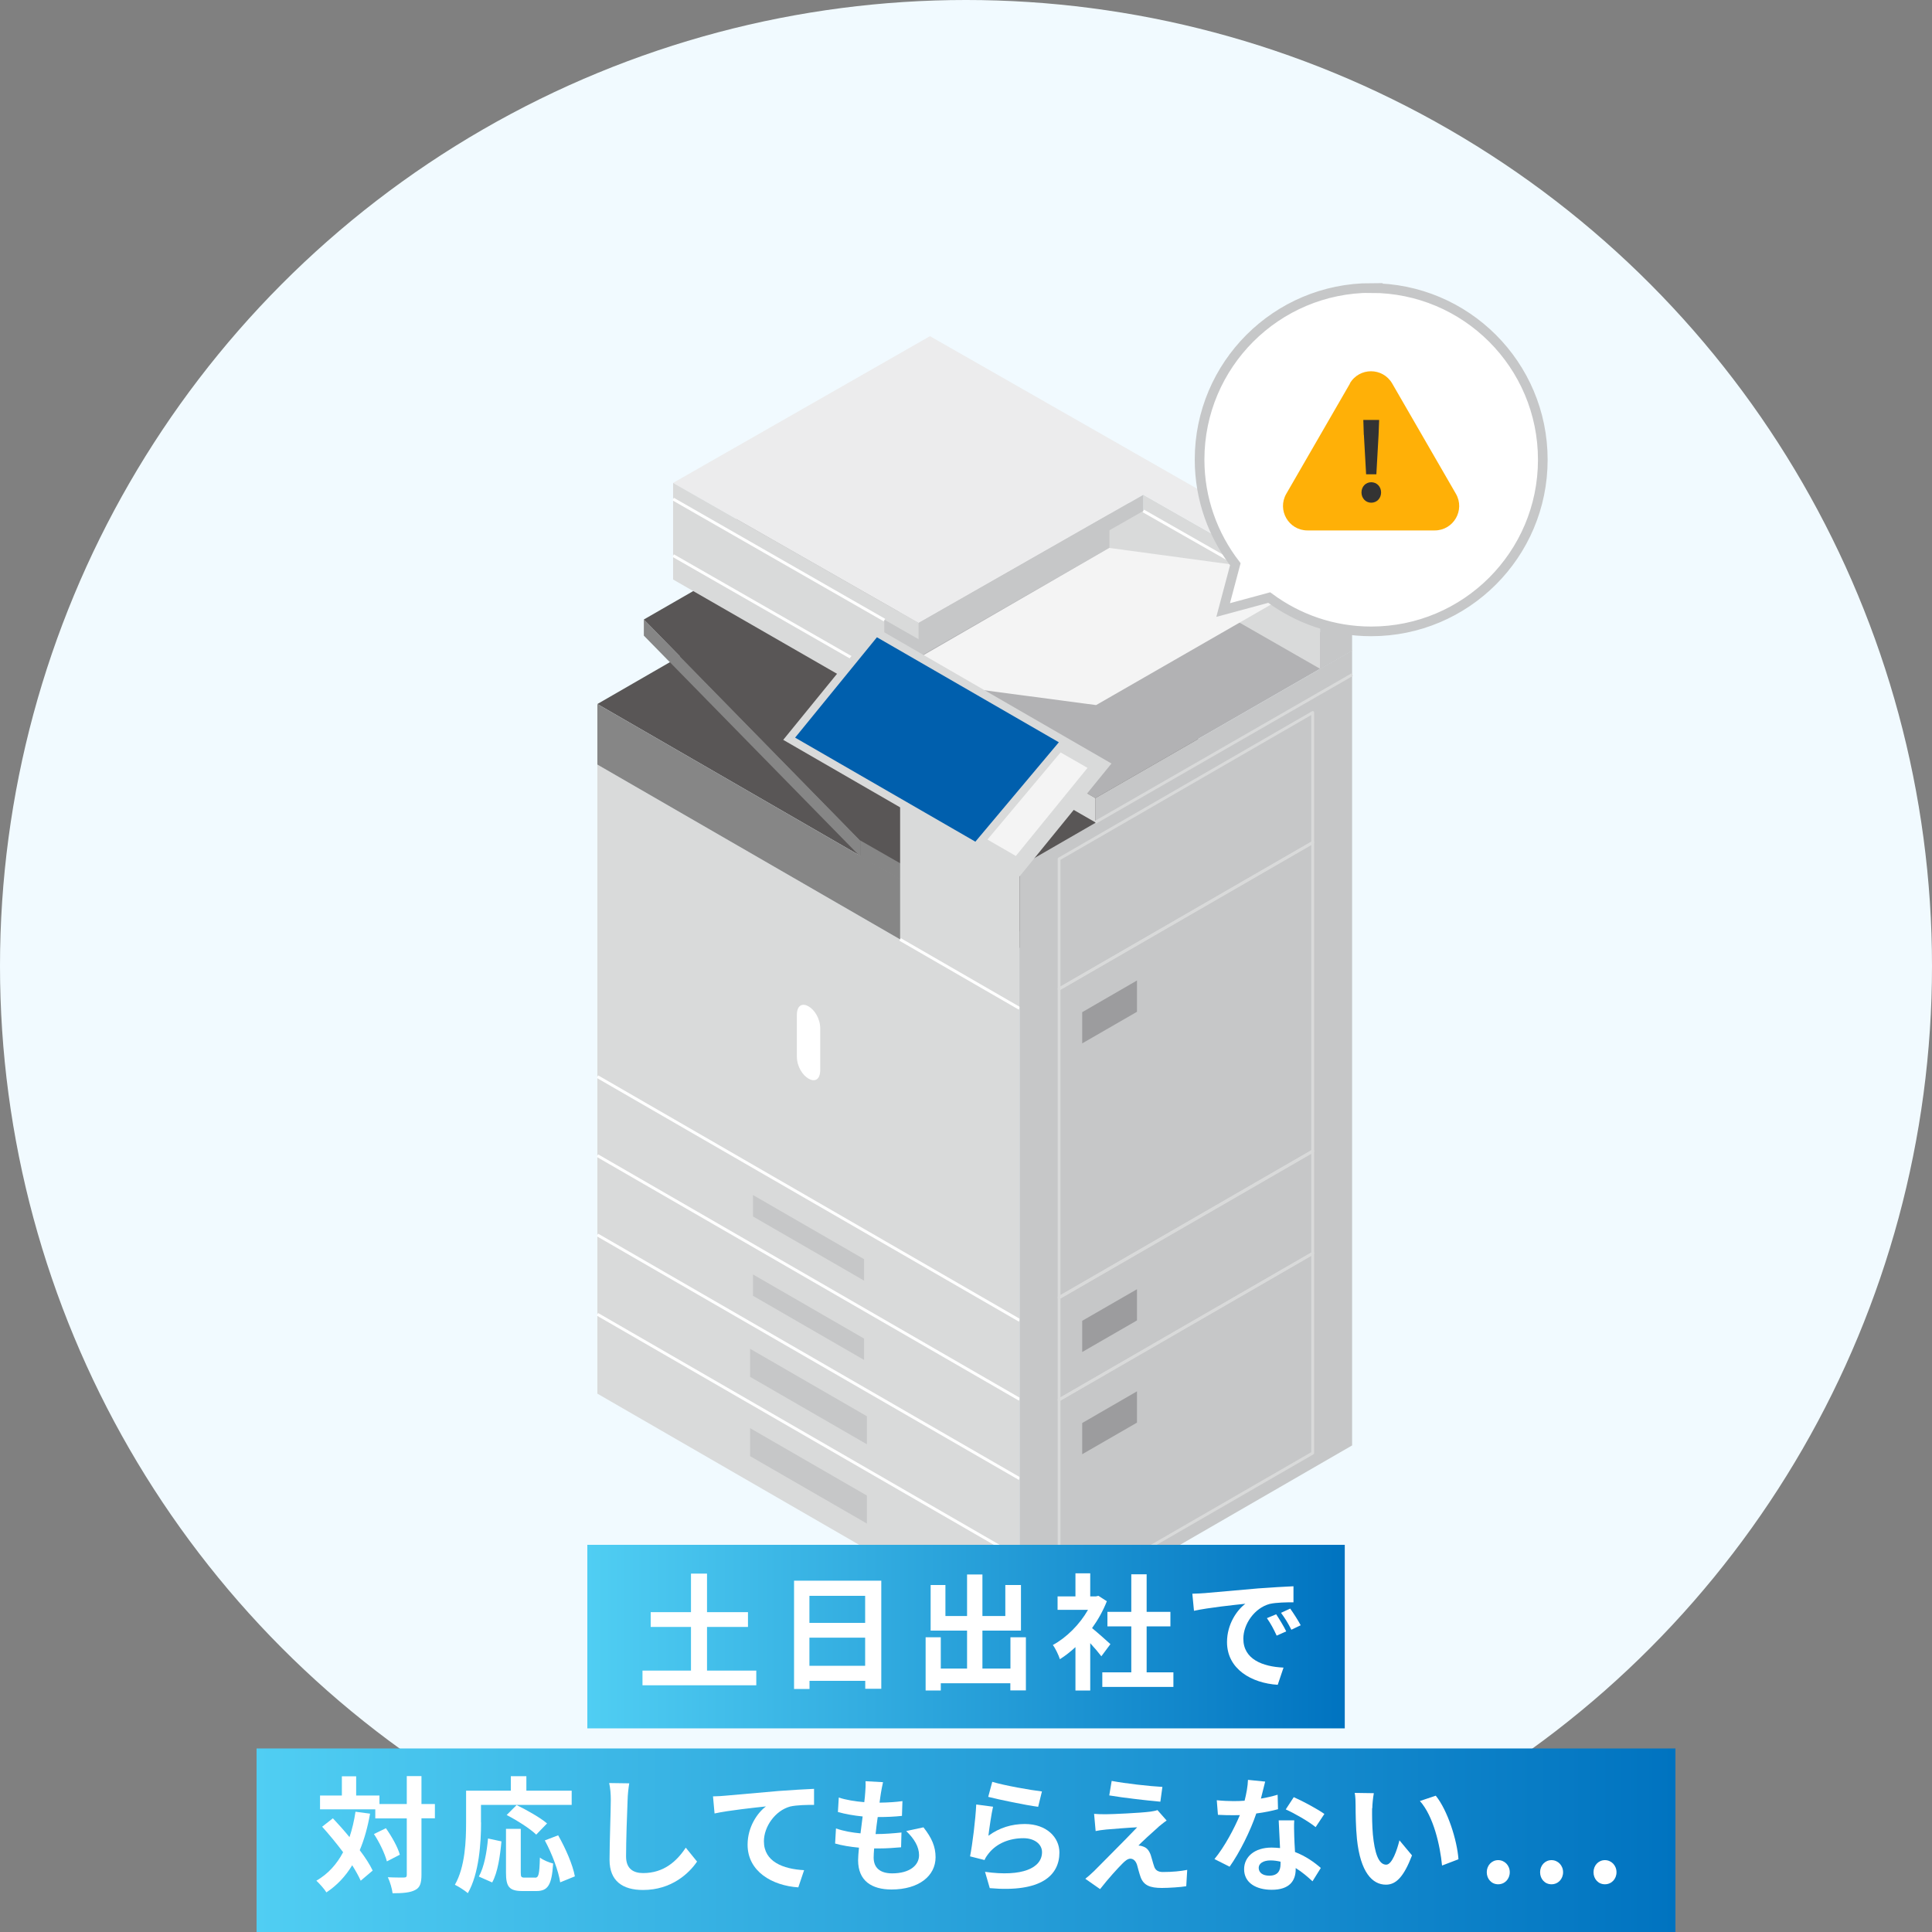 <?xml version="1.0" encoding="UTF-8"?><svg id="_レイヤー_1" xmlns="http://www.w3.org/2000/svg" width="200" height="200" xmlns:xlink="http://www.w3.org/1999/xlink" viewBox="0 0 200 200"><rect x="0" y="0" width="200" height="200" fill="#808080" stroke="none"/><defs><style>.cls-1{fill:#595656;}.cls-2{fill:#d9dada;}.cls-3{fill:#c6c7c8;}.cls-4{fill:#f4f4f4;}.cls-5{fill:#868686;}.cls-6{fill:#ececed;}.cls-7{fill:url(#_名称未設定グラデーション_219-2);}.cls-8{isolation:isolate;}.cls-9{fill:#ffb007;}.cls-10{fill:#fff;}.cls-11{fill:#f1faff;}.cls-12{fill:url(#_名称未設定グラデーション_219);}.cls-13{fill:none;stroke:#c6c7c8;stroke-miterlimit:10;}.cls-14{fill:#333;}.cls-15{fill:#005fad;}.cls-16{fill:#b2b2b4;}.cls-17{fill:#9c9c9e;}</style><linearGradient id="_名称未設定グラデーション_219" x1="60.8" y1="169.42" x2="139.2" y2="169.42" gradientUnits="userSpaceOnUse"><stop offset="0" stop-color="#50cef3"/><stop offset="1" stop-color="#0073c0"/></linearGradient><linearGradient id="_名称未設定グラデーション_219-2" x1="26.56" y1="190.5" x2="173.44" y2="190.5" xlink:href="#_名称未設定グラデーション_219"/></defs><circle class="cls-11" cx="100" cy="100" r="100"/><polygon class="cls-2" points="105.55 169.51 61.84 144.27 61.84 136.06 105.55 161.29 105.55 169.51"/><polygon class="cls-2" points="105.55 161.29 61.84 136.06 61.84 127.85 105.55 153.08 105.55 161.29"/><polygon class="cls-2" points="105.55 153.08 61.84 127.85 61.84 119.63 105.55 144.86 105.55 153.08"/><polygon class="cls-2" points="105.55 144.86 61.84 119.63 61.84 111.42 105.55 136.65 105.55 144.86"/><polygon class="cls-2" points="105.55 136.69 61.84 111.46 61.84 79.15 105.55 104.39 105.55 136.69"/><polygon class="cls-1" points="105.55 98.12 61.84 72.88 88.43 57.54 132.13 82.77 105.55 98.12"/><polygon class="cls-5" points="105.55 104.39 61.84 79.15 61.84 72.88 105.55 98.12 105.55 104.39"/><g class="cls-8"><polygon class="cls-5" points="89.05 87 89.05 88.67 66.65 65.8 66.65 64.13 89.05 87"/><polygon class="cls-1" points="93.22 48.84 115.63 71.71 132.13 81.15 105.55 96.44 89.05 87 66.65 64.13 93.22 48.84"/><polygon class="cls-5" points="132.13 81.15 132.13 82.83 105.55 98.12 105.55 96.44 132.13 81.15"/><polygon class="cls-5" points="105.55 96.44 105.55 98.12 89.05 88.67 89.05 87 105.55 96.44"/></g><polygon class="cls-2" points="105.55 104.39 93.18 97.24 93.18 82.76 105.55 89.9 105.55 104.39"/><rect class="cls-10" x="83.55" y="123.44" width=".3" height="50.46" transform="translate(-86.91 146.82) rotate(-60)"/><rect class="cls-10" x="83.55" y="115.23" width=".3" height="50.46" transform="translate(-79.8 142.71) rotate(-60)"/><rect class="cls-10" x="83.55" y="107.01" width=".3" height="50.46" transform="translate(-72.68 138.61) rotate(-60)"/><rect class="cls-10" x="83.55" y="98.84" width=".3" height="50.46" transform="translate(-65.6 134.52) rotate(-60)"/><polygon class="cls-2" points="89.59 157.47 77.8 150.66 77.8 148.1 89.59 154.91 89.59 157.47"/><path class="cls-3" d="M89.74,157.72l-.22-.13-11.87-6.85v-2.9l12.09,6.98v2.9Z"/><polygon class="cls-2" points="89.59 149.25 77.8 142.44 77.8 139.89 89.59 146.69 89.59 149.25"/><path class="cls-3" d="M89.74,149.51l-12.09-6.98v-2.9l12.09,6.98v2.9Z"/><polygon class="cls-2" points="89.59 141.04 77.8 134.23 77.8 131.67 89.59 138.48 89.59 141.04"/><path class="cls-3" d="M77.95,134.14l11.5,6.64v-2.21l-11.5-6.64v2.22Z"/><polygon class="cls-2" points="89.59 132.82 77.8 126.01 77.8 123.46 89.59 130.27 89.59 132.82"/><path class="cls-3" d="M77.95,125.93l11.5,6.64v-2.22l-11.5-6.64v2.22Z"/><rect class="cls-10" x="99.21" y="93.67" width=".3" height="14.28" transform="translate(-37.63 136.46) rotate(-60)"/><path class="cls-10" d="M84.91,110.75c0,2.15-2.42.75-2.42-1.4v-4.26c0-2.15,2.42-.75,2.42,1.4v4.26Z"/><polygon class="cls-3" points="105.55 89.71 105.55 169.51 139.97 149.63 139.97 69.84 105.55 89.71"/><path class="cls-2" d="M109.63,145.05s-.05,0-.07-.02c-.05-.03-.07-.08-.07-.13v-10.58c0-.05.03-.1.07-.13l26.26-15.16s.1-.03.15,0c.05.03.07.08.07.13v10.58c0,.05-.03.1-.07.13l-26.26,15.16s-.05.02-.07.02ZM109.78,134.42v10.23l25.96-14.99v-10.23l-25.96,14.99Z"/><path class="cls-2" d="M109.63,134.48s-.05,0-.07-.02c-.05-.03-.07-.08-.07-.13v-31.95c0-.05.03-.1.07-.13l26.26-15.16s.1-.03.15,0c.05.03.07.08.07.13v31.95c0,.05-.03.1-.07.13l-26.26,15.16s-.05.02-.07.02ZM109.78,102.46v31.61l25.96-14.99v-31.61l-25.96,14.99Z"/><path class="cls-2" d="M109.63,102.52s-.05,0-.07-.02c-.05-.03-.07-.08-.07-.13v-13.45c0-.05.03-.1.07-.13l26.26-15.16s.1-.03.15,0c.05.03.07.08.07.13v13.45c0,.05-.03.1-.07.13l-26.26,15.16s-.05.02-.07.02ZM109.78,89.01v13.11l25.96-14.99v-13.11l-25.96,14.99Z"/><path class="cls-2" d="M109.63,165.73s-.05,0-.07-.02c-.05-.03-.07-.08-.07-.13v-20.67c0-.05.03-.1.07-.13l26.26-15.16s.1-.03.15,0c.05.03.07.08.07.13v20.67c0,.05-.03.1-.07.13l-26.26,15.16s-.05.02-.07.02ZM109.78,144.99v20.33l25.96-14.99v-20.33l-25.96,14.99Z"/><polygon class="cls-17" points="117.7 147.27 112.03 150.54 112.03 147.31 117.7 144.03 117.7 147.27"/><polygon class="cls-17" points="117.7 136.69 112.03 139.96 112.03 136.73 117.7 133.46 117.7 136.69"/><polygon class="cls-17" points="117.7 104.74 112.03 108.01 112.03 104.78 117.7 101.5 117.7 104.74"/><polygon class="cls-16" points="96.27 42.19 139.97 67.33 113.39 82.62 69.68 57.48 96.27 42.19"/><polygon class="cls-3" points="139.97 67.33 139.97 69.84 113.39 85.13 113.39 82.62 139.97 67.33"/><polygon class="cls-2" points="113.39 82.62 113.39 85.13 69.68 59.99 69.68 57.48 113.39 82.62"/><polygon class="cls-3" points="139.97 61.47 139.97 67.33 136.65 69.23 136.65 63.37 139.97 61.47"/><polygon class="cls-2" points="136.65 63.37 136.65 69.23 114.82 56.72 114.82 50.86 136.65 63.37"/><polygon class="cls-3" points="114.82 50.86 114.82 56.72 91.56 70.05 91.56 64.19 114.82 50.86"/><polygon class="cls-2" points="91.56 64.19 91.56 70.05 69.68 57.52 69.68 51.66 91.56 64.19"/><polygon class="cls-3" points="139.97 59.75 139.97 61.42 136.65 63.32 136.65 61.64 139.97 59.75"/><polygon class="cls-2" points="136.65 61.64 136.65 63.32 118.36 52.89 118.36 51.22 136.65 61.64"/><polygon class="cls-6" points="96.27 34.8 139.97 59.75 136.65 61.64 118.36 51.22 95.09 64.49 69.68 49.99 96.27 34.8"/><polygon class="cls-3" points="118.36 51.22 118.36 52.89 95.09 66.17 95.09 64.49 118.36 51.22"/><polygon class="cls-2" points="95.09 64.49 95.09 66.17 69.68 51.66 69.68 49.99 95.09 64.49"/><rect class="cls-10" x="80.47" y="51.18" width=".3" height="25.21" transform="translate(-14.79 102.04) rotate(-60.2)"/><rect class="cls-10" x="80.47" y="45.32" width=".3" height="25.21" transform="translate(-9.71 99.1) rotate(-60.2)"/><polygon class="cls-10" points="136.58 63.45 118.28 53.02 118.43 52.76 136.73 63.19 136.58 63.45"/><polygon class="cls-4" points="114.82 56.72 91.65 70.1 113.47 72.99 136.64 59.67 114.82 56.72"/><polygon class="cls-2" points="105.55 90.72 81.08 76.59 90.59 64.91 115.06 79.04 105.55 90.72"/><polygon class="cls-2" points="100.97 87.13 105.35 89.66 113.82 79.27 109.61 76.84 100.97 87.13"/><polygon class="cls-4" points="102.22 86.91 109.79 77.89 112.58 79.49 105.16 88.61 102.22 86.91"/><polygon class="cls-15" points="90.78 65.97 82.31 76.36 100.97 87.13 109.61 76.84 90.78 65.97"/><rect class="cls-2" x="136.4" y="62.22" width="3.82" height=".3" transform="translate(-12.72 76.9) rotate(-29.77)"/><polygon class="cls-2" points="113.46 85.26 113.31 85 139.9 69.71 140.05 69.97 113.46 85.26"/><rect class="cls-12" x="60.8" y="159.92" width="78.41" height="19"/><rect class="cls-7" x="26.56" y="181" width="146.88" height="19"/><path class="cls-10" d="M78.29,172.94v1.52h-11.78v-1.52h5.02v-4.52h-4.17v-1.53h4.17v-3.99h1.66v3.99h4.24v1.53h-4.24v4.52h5.1Z"/><path class="cls-10" d="M91.23,163.64v11.18h-1.66v-.82h-5.77v.84h-1.6v-11.21h9.04ZM83.79,165.2v2.8h5.77v-2.8h-5.77ZM89.56,172.44v-2.91h-5.77v2.91h5.77Z"/><path class="cls-10" d="M106.2,169.49v5.5h-1.61v-.74h-7.2v.75h-1.57v-5.51h1.57v3.24h2.72v-3.93h-3.77v-4.72h1.53v3.21h2.24v-4.3h1.59v4.3h2.37v-3.21h1.62v4.72h-3.99v3.93h2.9v-3.24h1.61Z"/><path class="cls-10" d="M114.02,171.47c-.27-.36-.71-.88-1.16-1.37v4.9h-1.53v-4.49c-.52.48-1.07.91-1.61,1.25-.13-.42-.49-1.17-.73-1.47,1.42-.77,2.78-2.13,3.64-3.64h-3.15v-1.39h1.85v-2.39h1.53v2.39h.58l.27-.06.87.56c-.39.99-.91,1.92-1.53,2.78.62.51,1.62,1.4,1.9,1.66l-.94,1.26ZM121.47,173.12v1.51h-7.36v-1.51h3v-4.76h-2.47v-1.5h2.47v-3.89h1.59v3.89h2.46v1.5h-2.46v4.76h2.77Z"/><path class="cls-10" d="M124.7,164.92c1.08-.09,3.21-.29,5.56-.49,1.33-.1,2.73-.18,3.64-.22v1.66c-.68,0-1.78.01-2.47.17-1.56.42-2.72,2.08-2.72,3.6,0,2.12,1.98,2.89,4.16,2.99l-.6,1.78c-2.7-.17-5.25-1.62-5.25-4.42,0-1.86,1.03-3.32,1.9-3.97-1.12.12-3.82.4-5.32.73l-.17-1.77c.52-.01,1.01-.04,1.26-.06ZM133.15,168.88l-.99.44c-.33-.72-.6-1.22-1.01-1.81l.96-.4c.31.47.79,1.25,1.04,1.77ZM134.66,168.24l-.98.47c-.35-.7-.65-1.18-1.07-1.75l.95-.44c.33.46.82,1.22,1.09,1.73Z"/><path class="cls-10" d="M38.31,187.75c-.25,1.4-.6,2.67-1.07,3.78.57.75,1.04,1.48,1.34,2.11l-1.24,1.05c-.21-.47-.51-1.01-.88-1.6-.69,1.14-1.57,2.08-2.67,2.81-.18-.31-.72-.92-1.04-1.21,1.21-.7,2.11-1.7,2.77-2.95-.69-.92-1.46-1.85-2.17-2.64l1.11-.87c.56.6,1.16,1.26,1.72,1.95.27-.81.48-1.68.62-2.63l1.51.2ZM45.02,188.23h-1.39v5.85c0,.87-.16,1.33-.65,1.57-.49.27-1.26.34-2.34.34-.05-.46-.27-1.2-.49-1.66.73.04,1.43.03,1.65.03.23,0,.31-.06.31-.27v-5.85h-3.26v-.94h-5.72v-1.43h2.26v-1.99h1.48v1.99h2.41v.88h2.83v-2.89h1.52v2.89h1.39v1.48ZM39.95,189.26c.61.86,1.24,1.98,1.44,2.74l-1.34.69c-.2-.77-.75-1.95-1.34-2.83l1.23-.6Z"/><path class="cls-10" d="M49.8,188.65c0,2.09-.2,5.3-1.37,7.33-.29-.26-.98-.7-1.34-.87,1.07-1.86,1.16-4.59,1.16-6.46v-3.28h4.63v-1.5h1.61v1.5h4.69v1.47h-9.39v1.81ZM49.57,194.26c.55-.99.82-2.5.95-3.94l1.39.3c-.14,1.5-.38,3.21-.96,4.25l-1.38-.61ZM55.37,194.38c.39,0,.47-.3.52-2.09.33.27.96.52,1.37.62-.14,2.22-.53,2.85-1.74,2.85h-1.44c-1.38,0-1.7-.46-1.7-1.9v-4.54h1.53v4.52c0,.47.05.53.42.53h1.05ZM55.51,189.92c-.62-.61-1.99-1.48-3.06-2.03l1.03-1.03c1.04.51,2.44,1.29,3.15,1.9l-1.12,1.16ZM57.78,189.99c.77,1.35,1.52,3.07,1.73,4.25l-1.52.62c-.17-1.16-.84-2.96-1.59-4.34l1.38-.53Z"/><path class="cls-10" d="M65.14,184.6c-.09.55-.16,1.2-.17,1.72-.06,1.38-.16,4.26-.16,5.86,0,1.3.78,1.72,1.77,1.72,2.13,0,3.48-1.22,4.41-2.63l1.17,1.44c-.83,1.22-2.65,2.94-5.59,2.94-2.11,0-3.47-.92-3.47-3.12,0-1.73.13-5.11.13-6.21,0-.61-.05-1.23-.17-1.74l2.08.03Z"/><path class="cls-10" d="M75.08,185.89c1.07-.1,3.2-.29,5.55-.49,1.33-.1,2.74-.18,3.64-.22v1.66c-.68,0-1.78.01-2.47.17-1.55.42-2.72,2.08-2.72,3.6,0,2.12,1.99,2.87,4.16,2.99l-.6,1.78c-2.7-.18-5.25-1.64-5.25-4.42,0-1.86,1.04-3.32,1.9-3.96-1.1.12-3.82.4-5.32.73l-.16-1.77c.51-.01,1-.04,1.26-.07Z"/><path class="cls-10" d="M95.6,189.17c.86,1.09,1.25,2,1.25,3.09,0,1.94-1.74,3.34-4.56,3.34-2.03,0-3.46-.88-3.46-3.03,0-.31.04-.77.09-1.3-.94-.09-1.78-.23-2.47-.43l.09-1.56c.83.29,1.7.43,2.54.51.08-.57.14-1.17.22-1.75-.9-.09-1.81-.25-2.56-.46l.09-1.5c.74.25,1.7.4,2.64.48.05-.39.08-.74.1-1.03.03-.35.05-.72.03-1.14l1.81.1c-.1.47-.17.81-.22,1.14-.04.22-.08.56-.14.98.92-.01,1.75-.07,2.37-.16l-.05,1.53c-.77.08-1.47.12-2.51.12-.08.57-.16,1.18-.22,1.76h.09c.79,0,1.74-.07,2.59-.16l-.04,1.53c-.73.06-1.48.12-2.27.12h-.52c-.03.38-.05.7-.05.94,0,1.05.65,1.64,1.92,1.64,1.79,0,2.78-.82,2.78-1.88,0-.87-.49-1.7-1.33-2.5l1.81-.39Z"/><path class="cls-10" d="M102.31,190.04c1.17-.85,2.44-1.22,3.78-1.22,2.26,0,3.58,1.39,3.58,2.95,0,2.35-1.86,4.16-7.21,3.69l-.49-1.69c3.86.55,5.9-.4,5.9-2.04,0-.83-.79-1.44-1.92-1.44-1.46,0-2.74.53-3.55,1.51-.23.29-.38.49-.48.75l-1.5-.38c.25-1.26.56-3.77.64-5.37l1.74.23c-.17.71-.39,2.26-.48,3ZM102.71,184.45c1.22.38,4.02.87,5.15,1l-.39,1.59c-1.3-.17-4.17-.77-5.17-1.03l.42-1.56Z"/><path class="cls-10" d="M119.94,189.11c-.58.51-1.79,1.61-2.09,1.94.12,0,.35.04.48.1.38.12.61.39.79.87.12.35.23.84.35,1.17.12.4.4.6.91.6.99,0,1.87-.09,2.52-.22l-.1,1.69c-.53.1-1.86.18-2.52.18-1.22,0-1.88-.26-2.2-1.11-.14-.38-.29-.97-.38-1.3-.16-.46-.43-.62-.69-.62s-.53.21-.83.52c-.46.46-1.42,1.5-2.3,2.63l-1.53-1.07c.23-.18.56-.46.9-.79.66-.68,3.29-3.29,4.47-4.54-.91.04-2.44.17-3.19.23-.44.04-.83.1-1.11.16l-.16-1.78c.3.03.77.04,1.23.04.61,0,3.54-.13,4.6-.27.23-.03.58-.1.73-.16l.95,1.08c-.34.23-.61.47-.84.65ZM120.33,184.99l-.21,1.52c-1.35-.12-3.76-.39-5.29-.65l.25-1.5c1.44.27,3.91.55,5.25.62Z"/><path class="cls-10" d="M132.29,187.29c-.58.16-1.38.33-2.24.44-.61,1.81-1.72,4.04-2.76,5.51l-1.57-.79c1.04-1.26,2.05-3.16,2.63-4.55-.22.01-.44.01-.66.01-.53,0-1.05-.01-1.61-.04l-.12-1.51c.56.06,1.25.09,1.72.09.38,0,.77-.01,1.16-.04.18-.71.33-1.5.35-2.16l1.78.18c-.1.42-.26,1.07-.44,1.76.62-.1,1.22-.25,1.73-.4l.04,1.5ZM133.98,188.45c-.04.55-.01,1.08,0,1.65.01.36.04.99.08,1.62,1.1.42,2.01,1.07,2.67,1.65l-.86,1.38c-.46-.42-1.04-.94-1.74-1.37v.12c0,1.2-.65,2.13-2.48,2.13-1.6,0-2.86-.71-2.86-2.13,0-1.26,1.05-2.24,2.85-2.24.3,0,.6.03.87.05-.04-.96-.1-2.09-.14-2.87h1.62ZM132.56,192.72c-.34-.08-.68-.13-1.04-.13-.74,0-1.22.31-1.22.77,0,.48.4.81,1.1.81.87,0,1.16-.51,1.16-1.2v-.25ZM136.19,189.14c-.74-.6-2.21-1.44-3.09-1.83l.83-1.27c.92.4,2.52,1.27,3.17,1.74l-.91,1.37Z"/><path class="cls-10" d="M142.04,187.18c-.01.83,0,1.81.08,2.73.18,1.86.57,3.12,1.38,3.12.61,0,1.12-1.51,1.37-2.52l1.3,1.56c-.86,2.24-1.66,3.03-2.7,3.03-1.4,0-2.64-1.27-3-4.73-.12-1.18-.14-2.68-.14-3.47,0-.36-.01-.91-.09-1.3l1.98.03c-.09.46-.16,1.21-.16,1.56ZM150.98,192.47l-1.7.65c-.2-2.07-.88-5.1-2.29-6.68l1.64-.55c1.22,1.5,2.21,4.6,2.35,6.58Z"/><path class="cls-10" d="M153.91,193.81c0-.7.51-1.25,1.18-1.25s1.2.55,1.2,1.25-.51,1.25-1.2,1.25-1.18-.55-1.18-1.25Z"/><path class="cls-10" d="M159.43,193.81c0-.7.51-1.25,1.18-1.25s1.2.55,1.2,1.25-.51,1.25-1.2,1.25-1.18-.55-1.18-1.25Z"/><path class="cls-10" d="M164.96,193.81c0-.7.51-1.25,1.18-1.25s1.2.55,1.2,1.25-.51,1.25-1.2,1.25-1.18-.55-1.18-1.25Z"/><path class="cls-10" d="M141.95,29.81c-9.81,0-17.77,7.95-17.77,17.77,0,4.08,1.39,7.83,3.7,10.83l-1.26,4.74,4.77-1.29c2.95,2.19,6.59,3.5,10.55,3.5,9.81,0,17.77-7.95,17.77-17.77s-7.95-17.77-17.77-17.77Z"/><path class="cls-13" d="M141.95,29.81c-9.81,0-17.77,7.95-17.77,17.77,0,4.08,1.39,7.83,3.7,10.83l-1.26,4.74,4.77-1.29c2.95,2.19,6.59,3.5,10.55,3.5,9.81,0,17.77-7.95,17.77-17.77s-7.95-17.77-17.77-17.77Z"/><path class="cls-9" d="M139.75,39.7l-6.59,11.41c-.98,1.69.24,3.8,2.19,3.8h13.17c1.95,0,3.17-2.11,2.19-3.8l-6.59-11.41c-.98-1.69-3.41-1.69-4.39,0Z"/><path class="cls-14" d="M140.94,50.98c0-.6.43-1.06,1.01-1.06s1.02.46,1.02,1.06-.44,1.06-1.02,1.06-1.01-.47-1.01-1.06ZM141.18,45.01l-.05-1.54h1.64l-.06,1.54-.23,4.09h-1.06l-.23-4.09Z"/></svg>